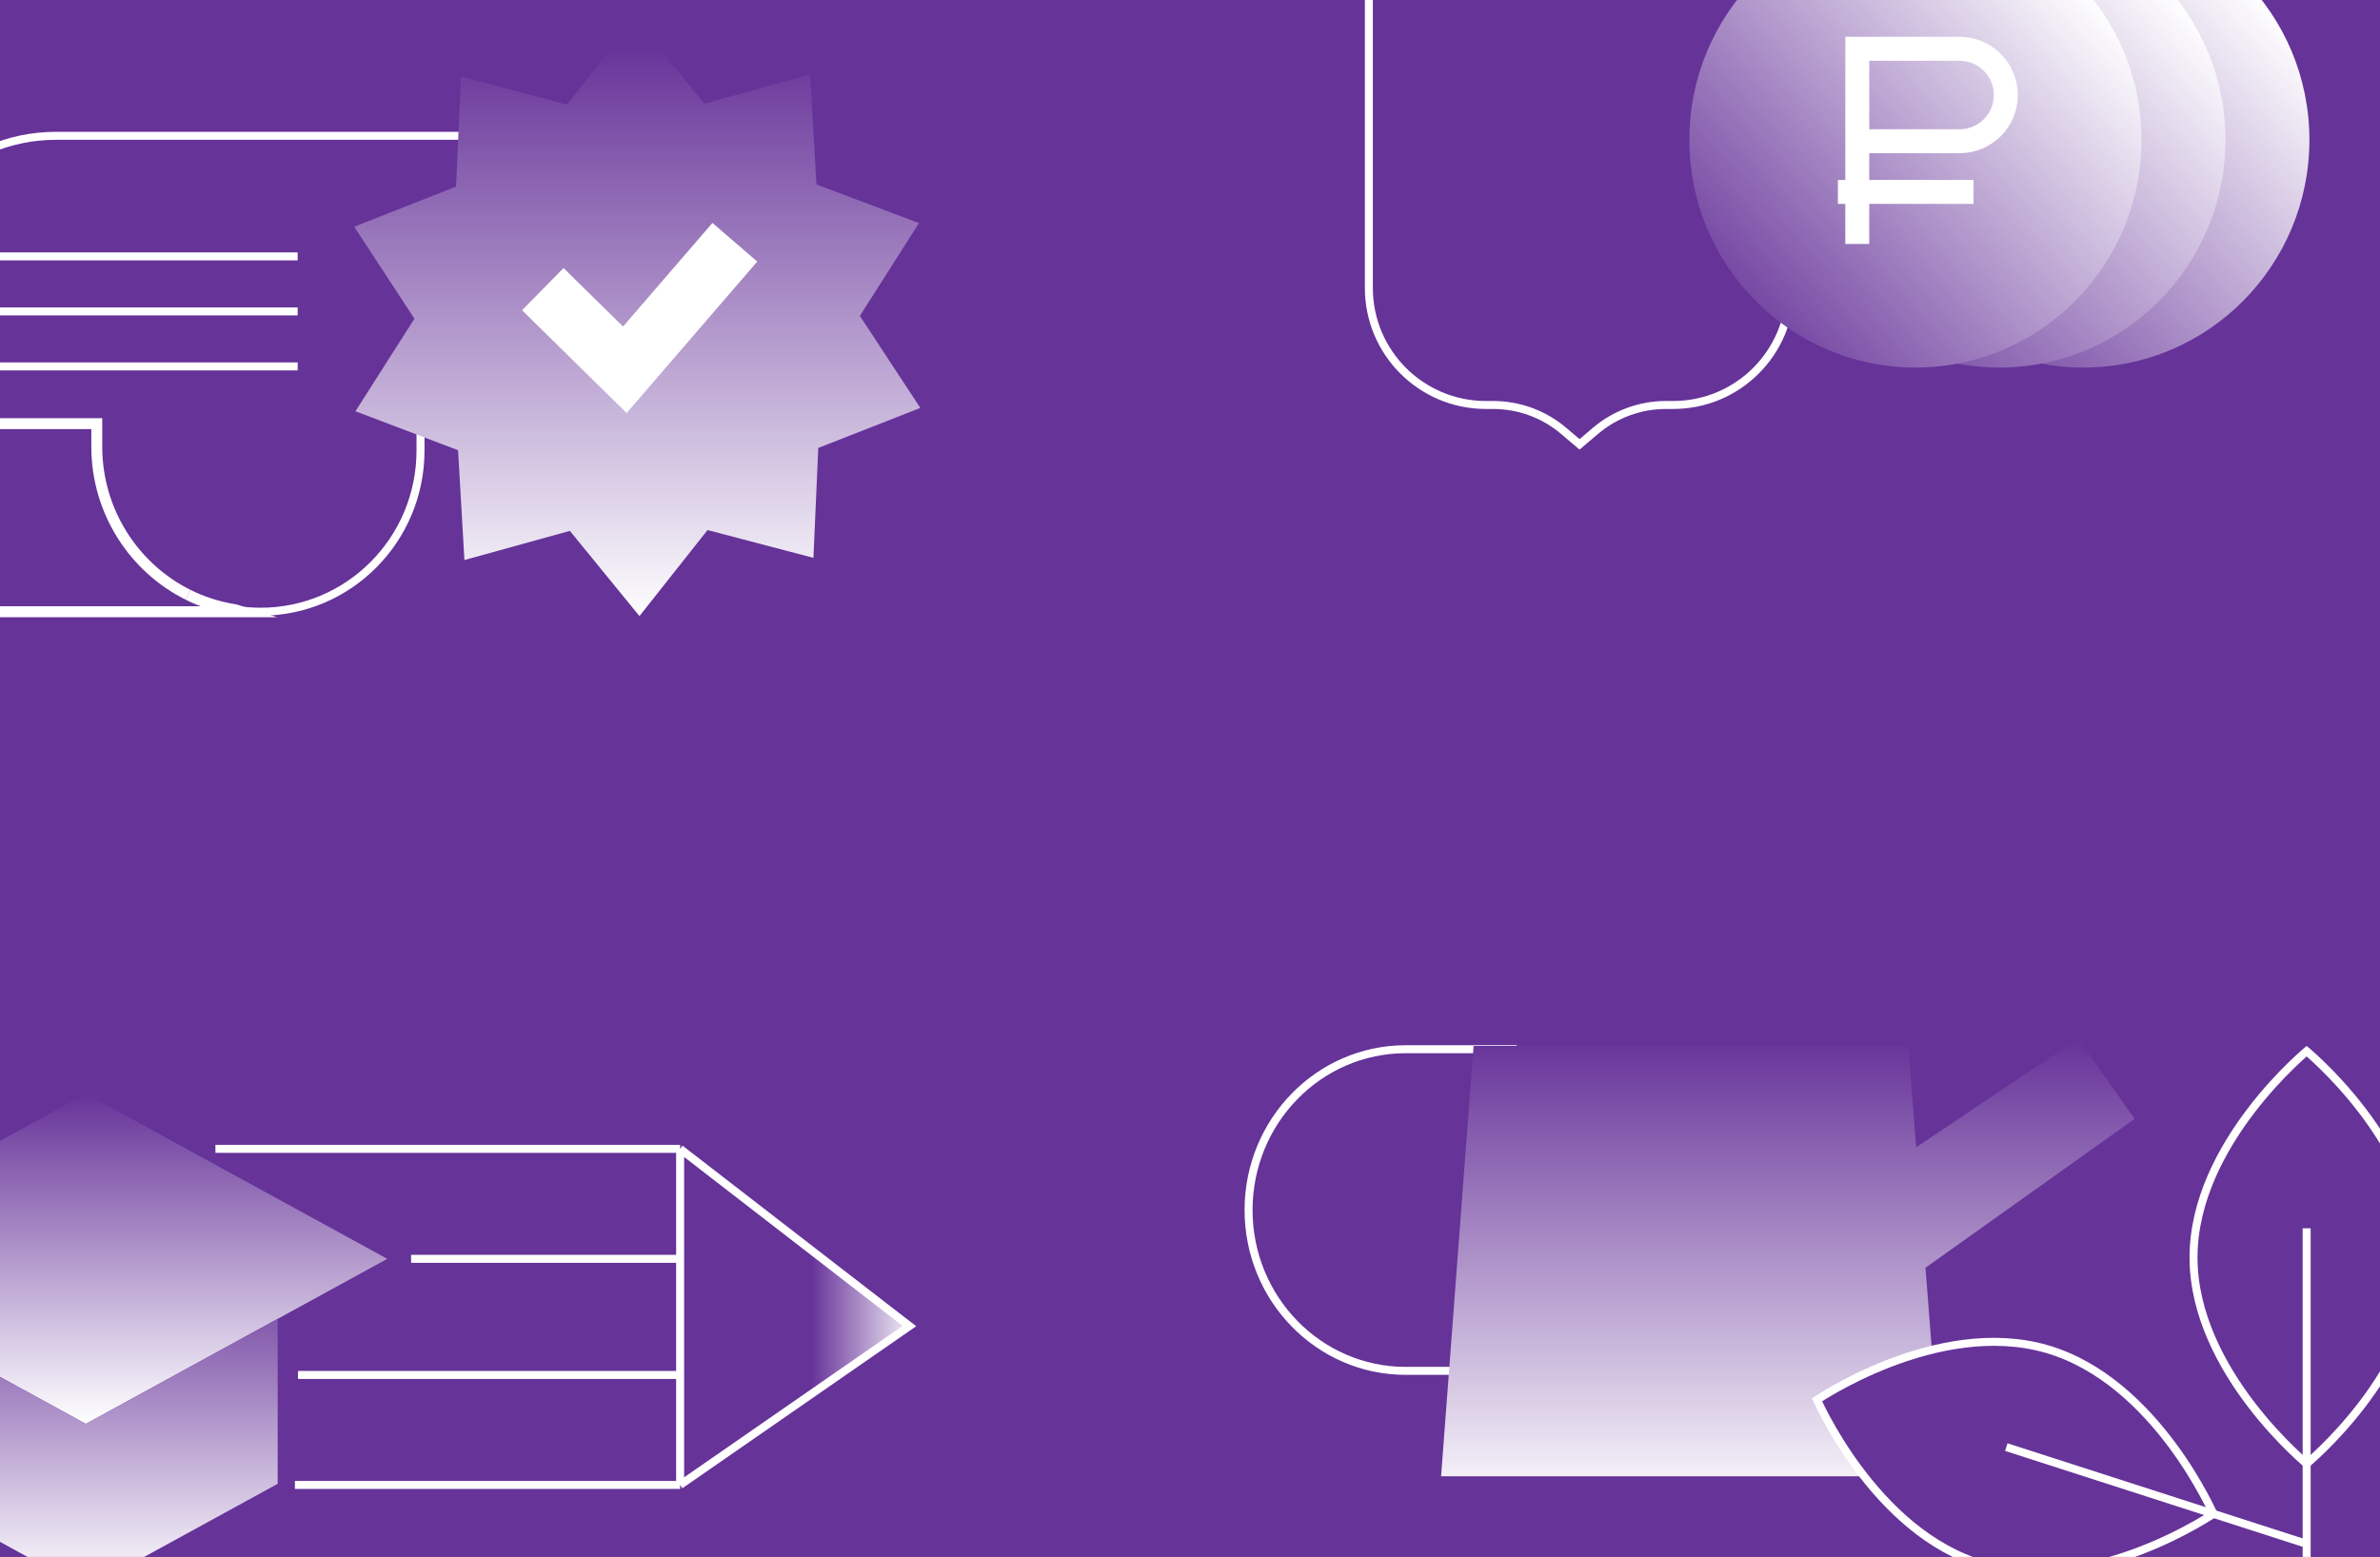 <?xml version="1.0" encoding="UTF-8"?> <svg xmlns="http://www.w3.org/2000/svg" width="298" height="195" viewBox="0 0 298 195" fill="none"><rect x="0" y="0" width="298" height="195" fill="#808080" stroke="none"/> <g clip-path="url(#clip0_146_836)"> <rect x="-227.285" width="911.569" height="375" fill="#663399"></rect> <path d="M188.912 171.698H189.412V171.198V131.914V131.414H188.912H176.007C165.13 131.414 156.333 140.443 156.333 151.556C156.333 162.669 165.13 171.698 176.007 171.698H188.912Z" stroke="white"></path> <path fill-rule="evenodd" clip-rule="evenodd" d="M239.921 143.696L260.208 130.086L267.277 140.135L241.09 158.782L243.114 184.901H180.438L184.508 131H238.937L239.921 143.696Z" fill="url(#paint0_linear_146_836)"></path> <path d="M287.9 141.963L287.9 180.333" stroke="white" stroke-width="4.695"></path> <path d="M227.674 175.677C227.609 175.542 227.554 175.423 227.508 175.323C227.6 175.263 227.711 175.192 227.838 175.112C228.281 174.831 228.932 174.432 229.758 173.966C231.41 173.034 233.758 171.832 236.539 170.757C242.116 168.6 249.367 166.975 256.24 168.953C263.113 170.932 268.379 176.16 271.944 180.948C273.722 183.336 275.065 185.6 275.964 187.267C276.414 188.1 276.751 188.783 276.976 189.256C277.041 189.392 277.096 189.51 277.142 189.61C277.05 189.67 276.939 189.741 276.812 189.822C276.369 190.103 275.718 190.501 274.892 190.967C273.24 191.9 270.892 193.101 268.111 194.177C262.534 196.334 255.283 197.959 248.41 195.98C241.537 194.002 236.271 188.774 232.706 183.986C230.928 181.597 229.585 179.333 228.686 177.667C228.236 176.834 227.899 176.151 227.674 175.677Z" fill="#663399" stroke="white"></path> <path d="M288.517 131.914C288.631 131.812 288.732 131.725 288.816 131.653C288.901 131.725 289.001 131.812 289.116 131.914C289.511 132.262 290.078 132.776 290.759 133.44C292.121 134.768 293.937 136.69 295.752 139.064C299.391 143.823 302.981 150.339 302.981 157.494C302.981 164.649 299.391 171.165 295.752 175.924C293.937 178.298 292.121 180.22 290.759 181.548C290.078 182.211 289.511 182.726 289.116 183.074C289.001 183.175 288.901 183.262 288.816 183.335C288.732 183.262 288.631 183.175 288.517 183.074C288.121 182.726 287.555 182.211 286.874 181.548C285.512 180.22 283.696 178.298 281.881 175.924C278.242 171.165 274.652 164.649 274.652 157.494C274.652 150.339 278.242 143.823 281.881 139.064C283.696 136.69 285.512 134.768 286.874 133.44C287.555 132.776 288.121 132.262 288.517 131.914Z" fill="#663399" stroke="white"></path> <path d="M288.816 205L288.816 153.84" stroke="white"></path> <path d="M251.209 181.247L288.449 193.252" stroke="white"></path> <g clip-path="url(#clip1_146_836)"> <path d="M-14.442 53.063H-47.346C-47.346 66.091 -36.903 76.618 -23.98 76.618H30.239L29.477 76.378C27.378 76.041 25.375 75.417 23.563 74.503" stroke="white" stroke-width="1.368" stroke-miterlimit="10"></path> <path d="M29.477 76.378C30.478 76.522 31.574 76.618 32.624 76.618C43.687 76.618 52.652 67.581 52.652 56.428V40.709C52.652 27.634 63.191 17.01 76.161 17.01H52.652H7.016C-4.857 17.01 -14.442 26.72 -14.442 38.642V49.073" stroke="white" stroke-miterlimit="10"></path> <path d="M-14.442 53.063H12.119V55.948C12.119 64.072 16.792 71.138 23.563 74.503" stroke="white" stroke-width="1.368" stroke-miterlimit="10"></path> <path d="M-0.045 32.114C1.447 32.114 25.453 32.114 37.269 32.114" stroke="white"></path> <path d="M-0.045 39.002C1.447 39.002 25.453 39.002 37.269 39.002" stroke="white"></path> <path d="M-0.045 45.89C1.447 45.89 25.453 45.89 37.269 45.89" stroke="white"></path> <path d="M44.351 28.397L57.102 23.376L57.714 9.581L70.992 13.099L79.525 2.298L88.206 12.989L101.443 9.315L102.229 23.1L115.06 27.941L107.665 39.564L115.233 51.091L102.455 56.103L101.85 69.87L88.592 66.388L80.068 77.162L71.351 66.49L58.15 70.144L57.354 56.388L44.505 51.51L51.891 39.914L44.351 28.397Z" fill="url(#paint1_linear_146_836)"></path> <path d="M67.964 36.214L78.236 46.317L92.009 30.341" stroke="white" stroke-width="7.41"></path> </g> <path d="M171.896 -11.5H171.396V-11V36.072C171.396 44.163 177.955 50.722 186.046 50.722H186.951C190.188 50.722 193.32 51.872 195.787 53.968L197.451 55.381L197.775 55.656L198.099 55.381L199.763 53.968C202.23 51.872 205.362 50.722 208.599 50.722H209.504C217.595 50.722 224.154 44.163 224.154 36.072V-11V-11.5H223.654H171.896Z" stroke="white"></path> <ellipse cx="260.855" cy="17.518" rx="28.305" ry="28.518" fill="url(#paint2_linear_146_836)"></ellipse> <ellipse cx="250.342" cy="17.518" rx="28.305" ry="28.518" fill="url(#paint3_linear_146_836)"></ellipse> <ellipse cx="239.828" cy="17.518" rx="28.305" ry="28.518" fill="url(#paint4_linear_146_836)"></ellipse> <path d="M232.55 30.556V17.69M232.55 17.69V6.111H245.361C248.558 6.111 251.15 8.703 251.15 11.901V11.901C251.15 15.098 248.558 17.69 245.361 17.69H232.55Z" stroke="white" stroke-width="3"></path> <path d="M247.107 24.037H230.124" stroke="white" stroke-width="3"></path> <g clip-path="url(#clip2_146_836)"> <path d="M101.619 175.055V156.135L114.634 166.085L101.619 175.055Z" fill="url(#paint5_linear_146_836)"></path> <path d="M85.158 143.889L113.868 166.086L85.158 185.987M85.158 143.889V185.987M85.158 143.889H26.974M85.158 185.987H36.926" stroke="white"></path> <path d="M84.776 157.666H51.473M84.776 172.209H37.31" stroke="white"></path> <path d="M34.768 165.182L34.765 165.183L10.747 178.34L-13.274 165.182L-27 157.667L10.747 137L48.494 157.667L34.768 165.182Z" fill="url(#paint6_linear_146_836)"></path> <path d="M-13.274 185.843V165.182L10.747 178.334L34.768 165.182V185.843L10.747 199L-13.274 185.843Z" fill="url(#paint7_linear_146_836)"></path> </g> </g> <defs> <linearGradient id="paint0_linear_146_836" x1="217.325" y1="130.086" x2="217.325" y2="189.469" gradientUnits="userSpaceOnUse"> <stop stop-color="#663399"></stop> <stop offset="1" stop-color="white"></stop> </linearGradient> <linearGradient id="paint1_linear_146_836" x1="80.229" y1="5.448" x2="80.229" y2="77.719" gradientUnits="userSpaceOnUse"> <stop stop-color="#663399"></stop> <stop offset="1" stop-color="white"></stop> </linearGradient> <linearGradient id="paint2_linear_146_836" x1="232.55" y1="38.995" x2="279.628" y2="-4.434" gradientUnits="userSpaceOnUse"> <stop stop-color="#663399"></stop> <stop offset="1" stop-color="white"></stop> </linearGradient> <linearGradient id="paint3_linear_146_836" x1="222.036" y1="38.995" x2="269.114" y2="-4.434" gradientUnits="userSpaceOnUse"> <stop stop-color="#663399"></stop> <stop offset="1" stop-color="white"></stop> </linearGradient> <linearGradient id="paint4_linear_146_836" x1="211.523" y1="38.995" x2="258.601" y2="-4.434" gradientUnits="userSpaceOnUse"> <stop stop-color="#663399"></stop> <stop offset="1" stop-color="white"></stop> </linearGradient> <linearGradient id="paint5_linear_146_836" x1="101.619" y1="165.703" x2="115.399" y2="165.703" gradientUnits="userSpaceOnUse"> <stop stop-color="#663399"></stop> <stop offset="0.984" stop-color="white"></stop> </linearGradient> <linearGradient id="paint6_linear_146_836" x1="10.747" y1="137" x2="10.747" y2="178.34" gradientUnits="userSpaceOnUse"> <stop stop-color="#663399"></stop> <stop offset="1" stop-color="white"></stop> </linearGradient> <linearGradient id="paint7_linear_146_836" x1="10.747" y1="157.667" x2="10.747" y2="199" gradientUnits="userSpaceOnUse"> <stop stop-color="#663399"></stop> <stop offset="1" stop-color="white"></stop> </linearGradient> <clipPath id="clip0_146_836"> <rect width="298" height="195" fill="white"></rect> </clipPath> <clipPath id="clip1_146_836"> <rect width="174" height="91" fill="white" transform="translate(-48 -6)"></rect> </clipPath> <clipPath id="clip2_146_836"> <rect width="142" height="62" fill="white" transform="translate(-27 137)"></rect> </clipPath> </defs> </svg> 